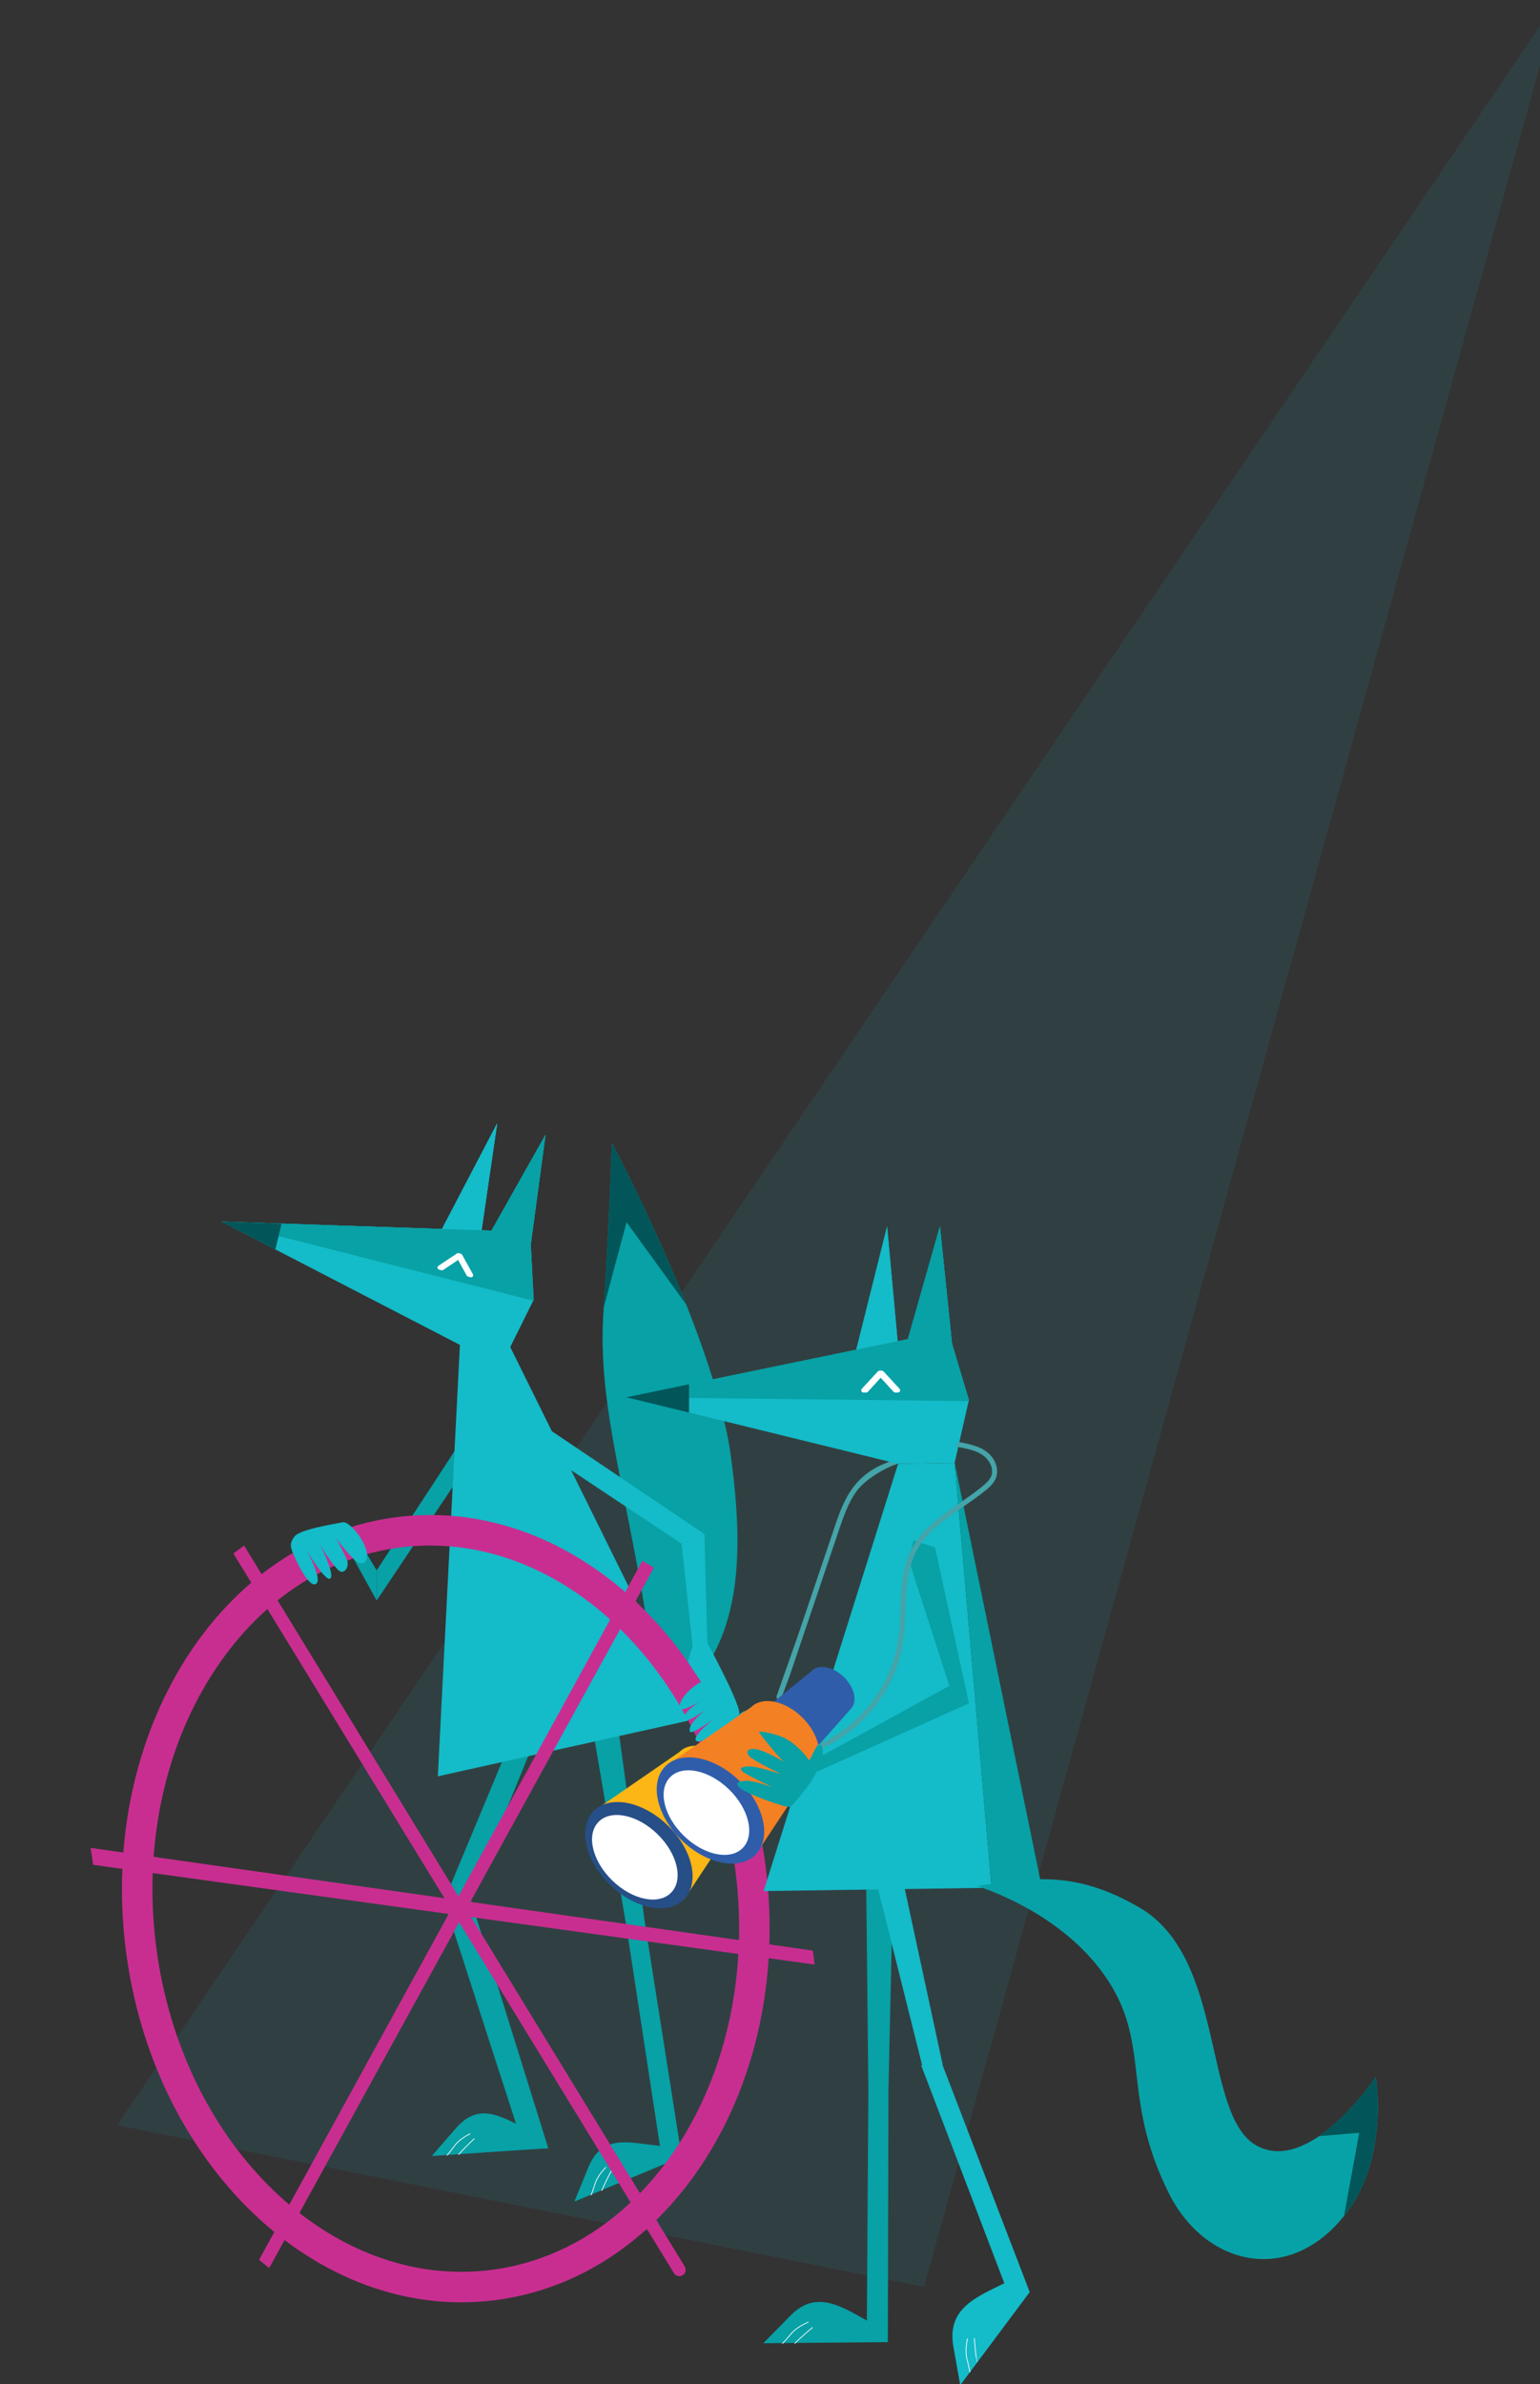 <svg fill="none" height="780" viewBox="0 0 504 780" width="504" xmlns="http://www.w3.org/2000/svg" xmlns:xlink="http://www.w3.org/1999/xlink"><rect x="0" y="0" width="504" height="780" fill="#333333" stroke="none"/><clipPath id="a"><path d="m0 0h504v780h-504z"/></clipPath><clipPath id="b"><path d="m0 0h557.978v771.025h-557.978z" transform="matrix(-1 0 0 1 455.98 9)"/></clipPath><g clip-path="url(#a)"><path d="m302.404 748.204-264.031-52.887 471.625-695.626z" fill="#14bbc8" opacity=".1"/><g clip-path="url(#b)"><path d="m215.012 560.548s-.291-17.097-8.014-56.387c-7.179-36.54-11.026-53.459-9.421-76.327 1.539-21.967 2.712-53.797 2.712-53.797s33.604 63.002 38.925 102.545c4.316 32.046 4.636 66.531-24.202 83.966z" fill="#07a1a6"/><path d="m224.556 426.755c-11.149-28.114-24.277-52.728-24.277-52.728s-1.173 31.83-2.712 53.797l7.489-27.935z" fill="#025659"/><g fill="#07a1a6"><path d="m123.264 513.789 30.386-46.497 1.998 8.014-32.384 48.373z"/><path d="m223.026 705.198-6.559.094-11.505-75.229-12.509-73.372 8.577-.844 10.041 73.39z"/><path d="m215.594 702.036c-9.853-1.013-18.552-3.941-23.085 7.169-4.532 11.111-4.532 11.111-4.532 11.111l35.256-14.705z"/></g><path d="m198.365 709.027s-2.646 2.487-3.557 5.292c-.91 2.806-1.37 3.904-1.37 3.904" stroke="#fff" stroke-miterlimit="10" stroke-width=".25"/><path d="m200.157 710.069s-1.952 3.744-2.59 5.217-.638 1.473-.638 1.473" stroke="#fff" stroke-miterlimit="10" stroke-width=".25"/><path d="m143.449 404.356 19.294-36.897-5.237 35.846" fill="#14bbc8"/><path d="m72.524 399.683 88.323 2.946 17.689-31.351-4.833 35.846.901 18.439" fill="#07a1a6"/><path d="m90.119 408.785-17.605-9.074 19.65.628" fill="#025659"/><path d="m143.778 415.419.656.16c.263.065.554 0 .751-.16l4.739-3.2 2.759 5.011c.113.253.366.432.591.479l.657.159c.3.075.591-.009.77-.216.178-.206.206-.497.065-.778l-3.481-6.259c-.113-.235-.329-.404-.61-.479l-.469-.113c-.272-.065-.545-.018-.76.141l-5.941 3.969c-.272.198-.384.47-.319.732.066.273.291.479.592.554z" fill="#fff"/><path d="m143.449 404.356 19.294-36.897-5.237 35.846" fill="#14bbc8"/><path d="m165.886 442.97 8.793-17.745-.976-18.101 4.833-35.846-17.689 31.351-88.323-2.946 78.273 40.481" fill="#14bbc8"/><path d="m72.524 399.683 88.323 2.946 17.689-31.351-4.833 35.846.901 18.439" fill="#07a1a6"/><path d="m90.119 408.785-17.605-9.074 19.65.628" fill="#025659"/><path d="m143.778 415.419.656.16c.263.065.554 0 .751-.16l4.739-3.2 2.759 5.011c.113.253.366.432.591.479l.657.159c.3.075.591-.009.77-.216.178-.206.206-.497.065-.778l-3.481-6.259c-.113-.235-.329-.404-.61-.479l-.469-.113c-.272-.065-.545-.018-.76.141l-5.941 3.969c-.272.198-.384.47-.319.732.066.273.291.479.592.554z" fill="#fff"/><path d="m173.347 696.988c-8.999-4.139-16.291-9.712-24.164-.648-7.873 9.065-7.873 9.055-7.873 9.055l38.118-2.561z" fill="#07a1a6"/><path d="m153.903 698.114s-3.313 1.501-5.077 3.856c-1.764 2.356-2.552 3.257-2.552 3.257" stroke="#fff" stroke-miterlimit="10" stroke-width=".25"/><path d="m155.255 699.681s-3.05 2.918-4.129 4.1c-1.08 1.192-1.08 1.192-1.08 1.192" stroke="#fff" stroke-miterlimit="10" stroke-width=".25"/><path d="m180.976 554.683-27.064 66.325 25.516 81.826-7.836.385-26.275-81.273 29.053-69.721z" fill="#07a1a6"/><g fill="#14bbc8"><path d="m165.014 436.711 62.188 125.817-83.912 18.646 7.366-143.891z"/><path d="m179.756 467.686 50.796 34.223-7.507 3.153-54.306-36.146 6.785-.76z"/><path d="m231.584 540.373-1.032-38.464-7.507 3.153 4.157 38.586z"/></g><path d="m123.264 523.679-8.868-16.121.234-8.239 8.634 14.47z" fill="#07a1a6"/><g fill="#c82e90"><path d="m223.533 744.319c.882-.628 1.126-1.839.563-2.768l-144.206-235.879-3.519 2.571 144.187 235.476c.629 1.023 1.999 1.304 2.975.6z"/><path d="m266.606 642.75-.601-4.561-236.338-33.603.835 5.546z"/><path d="m84.779 739.365 3.313 2.702 125.907-229.141-3.754-2.29z"/><path d="m130.142 496.335c57.872-7.113 111.849 44.488 120.548 115.261 8.699 70.772-31.164 133.906-89.045 141.019-57.872 7.112-111.849-44.489-120.548-115.261-8.699-70.772 31.165-133.906 89.045-141.019zm-79.126 139.799c3.669 29.85 16.159 57.26 35.172 77.181 18.44 19.322 41.45 29.972 64.779 29.972 3.143 0 6.334-.197 9.468-.582 52.316-6.428 88.361-64.701 80.347-129.89-3.669-29.849-16.16-57.259-35.172-77.181-18.44-19.321-41.449-29.972-64.778-29.972-3.144 0-6.335.198-9.469.582-24.962 3.069-47.071 18.008-62.263 42.058-7.545 11.955-12.978 25.496-16.131 40.247-3.284 15.38-3.951 31.389-1.952 47.585z"/></g><path d="m231.585 537.68s11.486 21.17 10.303 23.272c-1.182 2.102-11.701 9.928-13.888 8.689-2.186-1.239 6.043-7.61 6.043-7.61s-7.676 5.855-8.239 4.476c-1.042-2.562 5.799-7.676 5.799-7.676s-6.446 5.114-7.394 3.678c-1.53-2.318 5.996-6.446 5.996-6.446s-6.766 4.082-7.526 3.04c-1.238-1.708 2.177-6.334 6.747-8.839l-4.373-6.616 1.605-5.011z" fill="#14bbc8"/><path d="m120.083 508.234c.347 2.749-1.182 3.903-3.031 2.843s-5.302-5.546-6.09-6.531c-.789-.995-1.098-1.539-1.098-1.539s2.946 5.405 3.697 7.394c.751 1.98-.516 4.242-2.083 3.801-1.577-.441-6.738-8.521-7.085-9.44 0 0 5.17 9.843 3.782 11.598-1.389 1.745-7.78-9.046-7.78-9.046s5.602 10.069 2.797 11.017c-2.806.947-8.183-11.786-7.77-11.542 0 0-.948-1.652.957-4.092 1.905-2.439 13.916-4.222 15.831-4.645 1.905-.45 7.291 5.649 7.873 10.182z" fill="#14bbc8"/><path d="m293.322 479.067c-4.167 1.398-10.285 5.152-12.894 8.699-2.844 3.875-4.392 8.483-5.921 12.996-1.783 5.274-3.566 10.547-5.349 15.821-1.774 5.246-3.548 10.491-5.321 15.737-1.774 5.245-3.547 10.491-5.321 15.736-.225.657-2.515 6.672-2.731 7.329-.338 1.013-1.952.572-1.604-.441 1.801-5.33 5.668-16.009 7.469-21.339 1.811-5.348 3.623-10.707 5.434-16.055 1.801-5.33 3.603-10.651 5.405-15.981 1.576-4.673 3.078-9.496 5.818-13.653 2.59-3.932 6.287-7 10.642-8.821.516-.216 3.415-1.464 3.941-1.642 1.004-.329 1.445 1.276.432 1.614z" fill="#44a4a9"/><path d="m290.572 766.294-6.907-1.408.535-80.981-.844-79.199 9.159.544-1.755 78.814z" fill="#07a1a6"/><path d="m285.908 760.457c-9.29-4.973-18.205-12.03-27.148-2.918-8.943 9.111-8.943 9.111-8.943 9.111l40.755-.356z" fill="#07a1a6"/><path d="m264.606 759.725s-3.613 1.38-5.64 3.772c-2.027 2.393-2.918 3.294-2.918 3.294" stroke="#fff" stroke-miterlimit="10" stroke-width=".25"/><path d="m265.948 761.471s-3.425 2.899-4.654 4.091c-1.22 1.192-1.22 1.192-1.22 1.192" stroke="#fff" stroke-miterlimit="10" stroke-width=".25"/><path d="m312.428 478.607 12.077 139.03-74.594 1.079 44.011-139.781z" fill="#14bbc8"/><path d="m279.565 444.253 10.754-42.977 3.528 38.389" fill="#14bbc8"/><path d="m205.036 457.128 92.105-19.002 10.473-36.85 3.941 38.295 5.537 18.842" fill="#07a1a6"/><path d="m225.512 462.157-20.476-5.001 20.476-4.251" fill="#025659"/><path d="m282.671 455.617h.722c.291 0 .573-.141.732-.357l4.101-4.494 4.11 4.494c.179.235.488.348.732.348h.723c.328 0 .61-.16.741-.413.132-.263.085-.573-.131-.817l-5.171-5.602c-.178-.216-.441-.338-.751-.338h-.516c-.3 0-.572.122-.741.338l-5.152 5.583c-.235.273-.281.582-.15.845.141.253.422.413.751.413z" fill="#fff"/><path d="m279.565 444.253 10.754-42.977 3.528 38.389" fill="#14bbc8"/><path d="m312.428 478.607 4.664-20.56-5.537-18.476-3.941-38.295-10.473 36.85-92.105 19.002 88.886 21.807" fill="#14bbc8"/><path d="m205.036 457.128 92.105-19.002 10.473-36.85 3.941 38.295 5.537 18.842" fill="#07a1a6"/><path d="m225.512 462.157-20.476-5.001 20.476-4.251" fill="#025659"/><path d="m302.115 676.979-19.228-76.834 9.027-1.604 16.619 77.068" fill="#14bbc8"/><path d="m307.66 673.536 29.335 76.383-6.428 2.037-29.072-76.187" fill="#14bbc8"/><path d="m282.671 455.617h.722c.291 0 .573-.141.732-.357l4.101-4.494 4.11 4.494c.179.235.488.348.732.348h.723c.328 0 .61-.16.741-.413.132-.263.085-.573-.131-.817l-5.171-5.602c-.178-.216-.441-.338-.751-.338h-.516c-.3 0-.572.122-.741.338l-5.152 5.583c-.235.273-.281.582-.15.845.141.253.422.413.751.413z" fill="#fff"/><path d="m328.915 746.916c-9.44 4.683-19.115 8.305-16.891 20.879 2.233 12.574 2.233 12.574 2.233 12.574l22.738-30.44z" fill="#14bbc8"/><path d="m316.66 765.074s-.976 3.744-.197 6.784c.769 3.031.985 4.289.985 4.289" stroke="#fff" stroke-miterlimit="10" stroke-width=".25"/><path d="m318.856 764.999s.375 4.476.628 6.165c.254 1.689.263 1.689.263 1.689" stroke="#fff" stroke-miterlimit="10" stroke-width=".25"/><path d="m312.428 478.607 27.992 136.224-15.915 2.806z" fill="#07a1a6"/><path d="m242.282 561.287c2.242-2.308 6.925-1.407 10.454 2.018 3.528 3.425 4.56 8.079 2.317 10.387l-13.419 15.146-15.146-14.714z" fill="#21565a" stroke="#44a4a9" stroke-miterlimit="10"/><path d="m222.378 573.205c3.575-3.679 11.036-2.243 16.647 3.209 5.621 5.461 7.273 12.865 3.688 16.553l-18.777 28.414-29.654-28.818z" fill="#fcb615"/><path d="m199.638 616.689c-8.188-7.956-10.596-18.76-5.377-24.131s16.089-3.275 24.277 4.681c8.189 7.957 10.596 18.761 5.377 24.132s-16.088 3.275-24.277-4.682z" fill="#264e87"/><path d="m200.381 615.257c-6.572-6.386-8.594-14.964-4.516-19.16 4.078-4.197 12.711-2.422 19.283 3.963 6.571 6.386 8.593 14.964 4.515 19.161-4.077 4.196-12.71 2.421-19.282-3.964z" fill="#fff"/><path d="m265.704 546.667c2.243-2.308 6.926-1.407 10.454 2.018 3.529 3.425 4.561 8.079 2.318 10.388l-13.419 15.145-15.146-14.714z" fill="#2f5daa"/><path d="m245.801 558.585c3.575-3.679 11.035-2.243 16.647 3.209 5.621 5.461 7.273 12.865 3.688 16.553l-18.778 28.414-29.653-28.818z" fill="#f48024"/><path d="m223.067 602.069c-8.189-7.956-10.596-18.76-5.377-24.131s16.088-3.275 24.277 4.682c8.189 7.956 10.596 18.76 5.377 24.131s-16.088 3.275-24.277-4.682z" fill="#2f5daa"/><path d="m223.809 600.637c-6.571-6.385-8.593-14.964-4.515-19.16 4.077-4.196 12.71-2.422 19.282 3.964 6.572 6.385 8.594 14.963 4.516 19.16-4.078 4.196-12.711 2.422-19.283-3.964z" fill="#fff"/><path d="m317.092 557.28-60.049 27.035 3.988-5.508 49.67-27.232" fill="#07a1a6"/><path d="m310.701 551.575-13.382-41.476 1.699-6.062 6.982 2.233 11.092 51.01" fill="#07a1a6"/><path d="m319.757 617.083s30.592 8.933 44.734 33.96c11.307 20.006 3.153 36.531 17.98 66.427 11.73 23.657 39.047 30.488 57.411 7.526 14.977-18.721 10.351-45.408 10.351-45.408s-21.565 32.29-39.113 22.324-9.872-61.276-38.109-77.744c-20.222-11.786-34.083-10.219-53.254-7.085z" fill="#07a2a7"/><path d="m439.873 724.996c14.977-18.721 10.351-45.408 10.351-45.408s-8.164 12.227-18.534 19.312l13.138-1.089z" fill="#025659"/><path d="m267.665 570.784c7.311-3.153 13.673-8.352 18.328-14.799 4.739-6.559 7.61-14.216 8.323-22.277.798-9.008-.253-18.664 4.073-26.95 3.819-7.31 11.083-11.776 17.633-16.356 1.661-1.163 3.303-2.346 4.879-3.612 1.549-1.248 3.435-2.665 3.745-4.767.272-1.868-.685-3.754-1.971-5.049-1.539-1.557-3.688-2.327-5.771-2.852-1.079-.273-2.177-.479-3.275-.676-.441-.084-.695-.619-.582-1.023.131-.46.582-.666 1.023-.582 4.326.798 9.309 1.943 11.448 6.269.939 1.905 1.145 4.091.169 6.024-.985 1.943-2.918 3.331-4.598 4.626-3.322 2.571-6.869 4.842-10.266 7.31-3.247 2.356-6.447 4.955-8.868 8.183-2.684 3.566-4.148 7.723-4.833 12.114-.732 4.673-.676 9.422-.919 14.132-.226 4.364-.761 8.68-2.046 12.865-1.211 3.932-2.966 7.704-5.161 11.176-4.364 6.879-10.52 12.668-17.774 16.413-.891.459-1.792.882-2.712 1.276-.413.178-.891.122-1.135-.301-.216-.356-.122-.966.29-1.144z" fill="#44a4a9"/><path d="m264.785 583.808c7.451-10.866 3.885-15.464 1.961-11.495s-1.961 3.632-1.961 3.632-4.214-6.363-10.192-8.164c-5.977-1.802-6.231-1.032-6.231-1.032s6.616 8.68 8.549 9.899c0 0-4.495-2.824-8.23-4.053-3.734-1.23-5.142.544-3.209 2.233 1.924 1.689 10.285 5.668 10.285 5.668s-7.648-2.543-10.285-2.562c-2.637-.009-4.561.563-1.286 2.43 3.275 1.868 8.737 4.439 8.737 4.439s-5.687-2.14-8.314-2.168c-2.628-.028-5.011.742-1.736 2.843 3.265 2.102 14.489 6.044 15.577 5.706 1.089-.329 6.335-7.376 6.335-7.376z" fill="#07a1a6"/></g></g></svg>